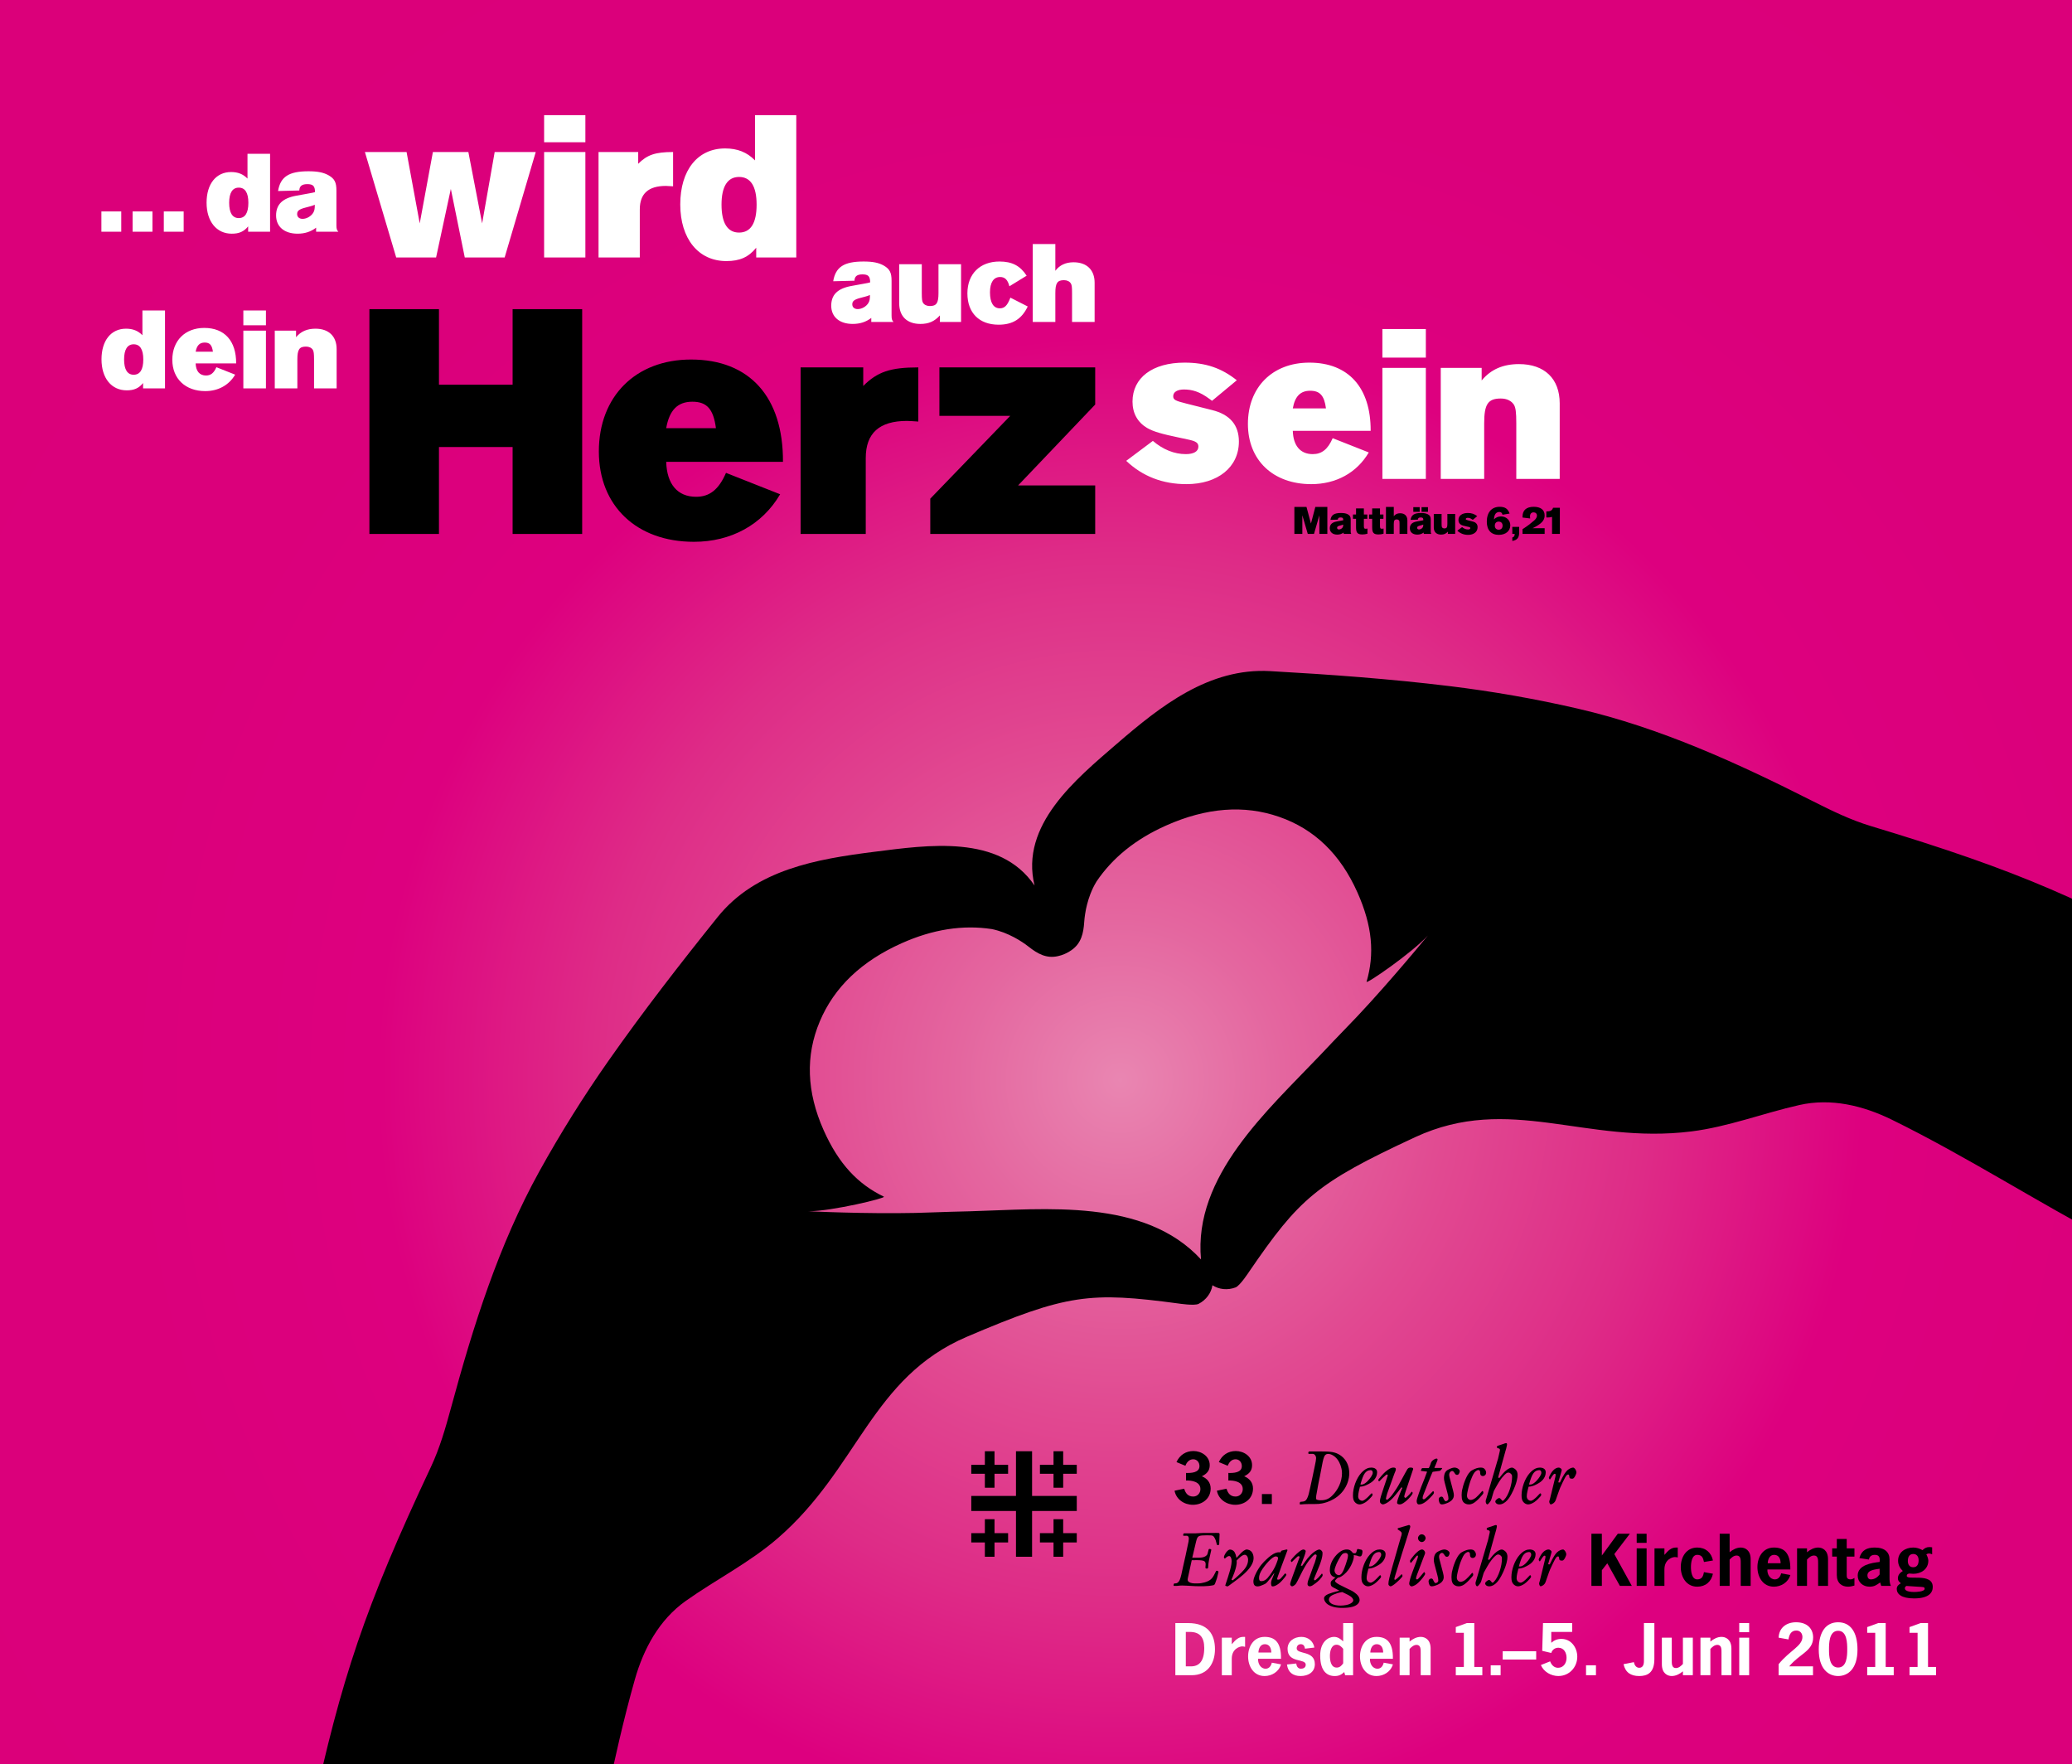 <?xml version="1.0" encoding="utf-8"?>
<!-- Generator: Adobe Illustrator 14.0.0, SVG Export Plug-In . SVG Version: 6.00 Build 43363)  -->
<!DOCTYPE svg PUBLIC "-//W3C//DTD SVG 1.0//EN" "http://www.w3.org/TR/2001/REC-SVG-20010904/DTD/svg10.dtd">
<svg version="1.0" id="Ebene_1" xmlns="http://www.w3.org/2000/svg" xmlns:xlink="http://www.w3.org/1999/xlink" x="0px" y="0px"
	 width="595.275px" height="506.761px" viewBox="0 0 595.275 506.761" enable-background="new 0 0 595.275 506.761"
	 xml:space="preserve">
<rect x="0" y="0" width="595.275" height="506.761" fill="#333333" stroke="none"/>
<g>
	<defs>
		<rect id="SVGID_1_" width="595.275" height="506.761"/>
	</defs>
	<clipPath id="SVGID_2_">
		<use xlink:href="#SVGID_1_"  overflow="visible"/>
	</clipPath>
	
		<radialGradient id="SVGID_3_" cx="164.233" cy="366.845" r="2.235" gradientTransform="matrix(-116.129 -151.343 -151.343 116.129 74913.297 -17435.219)" gradientUnits="userSpaceOnUse">
		<stop  offset="0" style="stop-color:#E986B2"/>
		<stop  offset="0.003" style="stop-color:#E985B1"/>
		<stop  offset="0.11" style="stop-color:#E4669F"/>
		<stop  offset="0.226" style="stop-color:#E14991"/>
		<stop  offset="0.355" style="stop-color:#DE2C87"/>
		<stop  offset="0.502" style="stop-color:#DD007F"/>
		<stop  offset="0.683" style="stop-color:#DB007B"/>
		<stop  offset="1" style="stop-color:#DB007A"/>
	</radialGradient>
	<polygon clip-path="url(#SVGID_2_)" fill="url(#SVGID_3_)" points="220.603,794.256 -287.497,132.088 374.672,-376.011 
		882.771,286.157 	"/>
	<path clip-path="url(#SVGID_2_)" d="M448.142,153.365v-7.519h-1.954c-0.27,0.792-0.736,1.052-1.941,1.052v1.736
		c0.142,0.011,0.282,0.011,0.336,0.011c0.522,0,0.869-0.042,1.314-0.163v4.883H448.142z M443.769,151.728h-3.462
		c2.528-1.227,3.462-2.213,3.462-3.668c0-1.595-1.117-2.484-3.147-2.484c-2.082,0-3.21,0.987-3.21,2.811v0.053v0.053v0.163
		l2.203,0.271c-0.046-0.271-0.057-0.399-0.057-0.552c0-0.771,0.37-1.204,1.021-1.204c0.584,0,0.976,0.368,0.976,0.921
		c0,0.467-0.269,0.957-0.792,1.413c-0.778,0.693-1.898,1.561-2.931,2.224l-0.421,0.271v1.367h6.357V151.728z M434.476,151.348v2.017
		h0.684c-0.011,0.631-0.163,0.847-0.684,1.031v0.987c1.397-0.236,1.977-0.942,1.977-2.43v-1.605H434.476z M430.566,149.829
		c0.686,0,1.12,0.444,1.12,1.159c0,0.718-0.435,1.163-1.12,1.163c-0.683,0-1.115-0.445-1.115-1.163
		C429.451,150.273,429.884,149.829,430.566,149.829 M433.705,147.517c-0.488-1.379-1.314-1.941-2.854-1.941
		c-2.322,0-3.701,1.604-3.701,4.284c0,2.4,1.248,3.776,3.44,3.776c1.976,0,3.309-1.105,3.309-2.754c0-1.443-1.148-2.539-2.647-2.539
		c-0.824,0-1.475,0.271-2.051,0.834c0.056-0.629,0.12-0.965,0.262-1.269c0.239-0.542,0.693-0.847,1.258-0.847
		c0.531,0,0.824,0.25,0.934,0.793L433.705,147.517z M424.396,148.265c-0.792-0.63-1.605-0.911-2.704-0.911
		c-1.659,0-2.688,0.782-2.688,2.02c0,0.597,0.259,1.064,0.747,1.356c0.336,0.194,0.773,0.316,1.65,0.499l0.456,0.099
		c0.422,0.087,0.553,0.173,0.553,0.368c0,0.25-0.238,0.391-0.651,0.391c-0.598,0-1.182-0.239-1.704-0.684l-1.376,1.03
		c0.846,0.805,1.886,1.204,3.112,1.204c1.63,0,2.712-0.878,2.712-2.203c0-0.855-0.467-1.398-1.387-1.626l-1.336-0.336
		c-0.563-0.141-0.672-0.194-0.672-0.38c0-0.217,0.216-0.347,0.555-0.347c0.421,0,0.811,0.106,1.322,0.487l0.131,0.099
		L424.396,148.265z M411.917,147.626v3.895c0,1.279,0.781,2.039,2.104,2.039c0.824,0,1.4-0.248,1.944-0.844v0.649h2.104v-5.739
		h-2.245v2.875c0,0.988-0.197,1.28-0.858,1.28c-0.315,0-0.555-0.12-0.686-0.326c-0.085-0.152-0.118-0.38-0.118-0.954v-2.875H411.917
		z M408.901,150.685c0,0.414-0.035,0.588-0.163,0.804c-0.216,0.347-0.65,0.596-1.053,0.596c-0.337,0-0.542-0.186-0.542-0.478
		c0-0.315,0.192-0.479,0.824-0.64l0.411-0.108C408.597,150.805,408.683,150.772,408.901,150.685 M411.245,153.365
		c-0.154-0.152-0.194-0.292-0.194-0.64v-3.461c0-0.802-0.187-1.162-0.76-1.497c-0.513-0.292-1.109-0.413-2.02-0.413
		c-1.954,0-2.789,0.543-3.029,1.964l2.117-0.055c0.011-0.433,0.262-0.629,0.793-0.629c0.575,0,0.76,0.186,0.771,0.793
		c-0.174,0.053-0.262,0.064-0.555,0.117l-0.531,0.099l-0.781,0.141c-1.368,0.25-2.008,0.868-2.008,1.964
		c0,1.119,0.824,1.811,2.136,1.811c0.718,0,1.325-0.195,1.846-0.596v0.401H411.245z M407.869,145.671h-1.835v1.356h1.835V145.671z
		 M410.245,145.671h-1.835v1.356h1.835V145.671z M404.333,153.365v-3.907c0-1.27-0.784-2.028-2.094-2.028
		c-0.781,0-1.392,0.281-1.813,0.847v-2.659h-2.248v7.747h2.248v-2.875c0-0.987,0.195-1.28,0.856-1.28
		c0.314,0,0.555,0.119,0.683,0.324c0.099,0.164,0.12,0.349,0.12,0.957v2.875H404.333z M397.453,149.025v-1.237h-0.987v-1.747h-2.248
		v1.747h-0.889v1.237h0.889v2.454c0,1.549,0.424,2.039,1.803,2.039c0.488,0,0.966-0.065,1.475-0.216v-1.478
		c-0.205,0.044-0.333,0.065-0.478,0.065c-0.445,0-0.552-0.161-0.552-0.856v-2.008H397.453z M392.82,149.025v-1.237h-0.989v-1.747
		h-2.246v1.747h-0.888v1.237h0.888v2.454c0,1.549,0.425,2.039,1.804,2.039c0.487,0,0.965-0.065,1.474-0.216v-1.478
		c-0.205,0.044-0.335,0.065-0.479,0.065c-0.443,0-0.552-0.161-0.552-0.856v-2.008H392.82z M385.897,150.685
		c0,0.414-0.035,0.588-0.163,0.804c-0.219,0.347-0.65,0.596-1.054,0.596c-0.336,0-0.541-0.186-0.541-0.478
		c0-0.315,0.195-0.479,0.821-0.64l0.416-0.108C385.593,150.805,385.679,150.772,385.897,150.685 M388.241,153.365
		c-0.152-0.152-0.194-0.292-0.194-0.64v-3.461c0-0.802-0.187-1.162-0.763-1.497c-0.51-0.292-1.104-0.413-2.017-0.413
		c-1.954,0-2.789,0.543-3.029,1.964l2.117-0.055c0.011-0.433,0.262-0.629,0.792-0.629c0.576,0,0.761,0.186,0.771,0.793
		c-0.174,0.053-0.262,0.064-0.555,0.117l-0.531,0.099l-0.781,0.141c-1.368,0.25-2.008,0.868-2.008,1.964
		c0,1.119,0.826,1.811,2.139,1.811c0.715,0,1.322-0.195,1.843-0.596v0.401H388.241z M381.34,153.365v-7.747h-3.454l-1.256,4.775
		l-1.28-4.775h-3.482v7.747h2.288v-5.35l1.563,5.35h1.789l1.542-5.35v5.35H381.34z"/>
	<path clip-path="url(#SVGID_2_)" fill="#FFFFFF" d="M314.478,92.483V81.199c0-3.668-2.256-5.862-6.05-5.862
		c-2.256,0-4.011,0.815-5.233,2.445V70.1h-6.491v22.383h6.491v-8.307c0-2.852,0.563-3.699,2.476-3.699
		c0.908,0,1.601,0.343,1.976,0.94c0.28,0.469,0.347,1.003,0.347,2.758v8.307H314.478z M294.949,79.192
		c-1.848-2.852-4.17-4.074-7.805-4.074c-5.611,0-9.217,3.572-9.217,9.152c0,5.579,3.387,8.998,8.966,8.998
		c4.043,0,6.645-1.631,8.37-5.235l-4.985-2.539l-0.124,0.312c-0.753,1.882-1.537,2.761-2.885,2.761c-1.85,0-2.852-1.601-2.852-4.609
		c0-2.82,1.035-4.389,2.916-4.389c1.378,0,2.192,0.816,2.662,2.666L294.949,79.192z M258.337,75.899v11.256
		c0,3.697,2.256,5.893,6.081,5.893c2.381,0,4.043-0.722,5.608-2.446v1.882h6.083V75.899h-6.488v8.309
		c0,2.853-0.566,3.697-2.479,3.697c-0.906,0-1.597-0.343-1.975-0.94c-0.25-0.437-0.343-1.096-0.343-2.756v-8.309H258.337z
		 M249.935,84.74c0,1.19-0.093,1.694-0.468,2.321c-0.629,1.003-1.882,1.722-3.042,1.722c-0.973,0-1.567-0.532-1.567-1.377
		c0-0.91,0.565-1.382,2.381-1.851l1.191-0.313C249.058,85.086,249.309,84.991,249.935,84.74 M256.707,92.483
		c-0.438-0.438-0.565-0.847-0.565-1.851v-10c0-2.319-0.532-3.354-2.194-4.325c-1.472-0.847-3.198-1.19-5.83-1.19
		c-5.642,0-8.057,1.565-8.744,5.672l6.112-0.157c0.031-1.253,0.75-1.818,2.287-1.818c1.662,0,2.194,0.534,2.225,2.29
		c-0.501,0.157-0.752,0.188-1.596,0.345l-1.537,0.281l-2.257,0.409c-3.951,0.719-5.799,2.506-5.799,5.671
		c0,3.231,2.381,5.237,6.174,5.237c2.07,0,3.825-0.564,5.331-1.724v1.16H256.707z"/>
	<path clip-path="url(#SVGID_2_)" fill="#FFFFFF" d="M448.097,137.558v-21.701c0-7.052-4.336-11.273-11.693-11.273
		c-4.582,0-8.076,1.508-10.731,4.703v-3.617h-11.753v31.889h12.478v-15.973c0-5.487,1.086-7.114,4.763-7.114
		c1.747,0,3.073,0.663,3.798,1.808c0.481,0.844,0.664,2.111,0.664,5.306v15.973H448.097z M409.638,94.518h-12.479v8.198h12.479
		V94.518z M409.638,105.669h-12.479v31.889h12.479V105.669z M380.944,117.305h-9.526c0.604-3.437,2.172-5.065,5.004-5.065
		C379.196,112.24,380.463,113.627,380.944,117.305 M393.785,123.754c0.058-12.419-6.392-19.592-17.604-19.592
		c-10.608,0-17.662,7.052-17.662,17.604c0,10.429,7.234,17.301,18.203,17.301c7.116,0,13.082-3.255,16.521-9.104l-10.37-4.097
		c-1.386,3.195-3.136,4.581-5.728,4.581c-3.557,0-5.607-2.411-5.729-6.691H393.785z M355.326,109.226
		c-4.402-3.496-8.924-5.064-15.013-5.064c-9.225,0-14.949,4.34-14.949,11.212c0,3.315,1.446,5.909,4.158,7.535
		c1.867,1.085,4.281,1.749,9.164,2.774l2.532,0.542c2.351,0.481,3.073,0.965,3.073,2.05c0,1.388-1.326,2.17-3.617,2.17
		c-3.313,0-6.567-1.326-9.463-3.799l-7.655,5.728c4.7,4.462,10.488,6.691,17.301,6.691c9.041,0,15.07-4.883,15.07-12.238
		c0-4.761-2.592-7.777-7.716-9.041l-7.414-1.871c-3.136-0.783-3.74-1.085-3.74-2.109c0-1.206,1.208-1.93,3.075-1.93
		c2.352,0,4.522,0.604,7.354,2.715l0.725,0.541L355.326,109.226z"/>
	<path clip-path="url(#SVGID_2_)" fill="#FFFFFF" d="M90.445,58.82c0,1.19-0.094,1.692-0.472,2.318
		c-0.625,1.002-1.88,1.725-3.04,1.725c-0.972,0-1.566-0.534-1.566-1.379c0-0.91,0.563-1.381,2.381-1.85l1.19-0.316
		C89.566,59.164,89.817,59.07,90.445,58.82 M97.216,66.563c-0.44-0.439-0.564-0.847-0.564-1.85v-10c0-2.321-0.532-3.355-2.195-4.328
		c-1.473-0.847-3.196-1.19-5.831-1.19c-5.642,0-8.055,1.568-8.746,5.674l6.113-0.156c0.03-1.256,0.753-1.819,2.29-1.819
		c1.659,0,2.194,0.532,2.226,2.288c-0.503,0.157-0.754,0.188-1.6,0.346l-1.536,0.281l-2.258,0.407
		c-3.95,0.721-5.797,2.51-5.797,5.675c0,3.228,2.381,5.234,6.175,5.234c2.068,0,3.824-0.563,5.327-1.725v1.162H97.216z
		 M68.597,53.898c1.818,0,2.758,1.473,2.758,4.356c0,2.915-0.94,4.39-2.758,4.39c-1.819,0-2.759-1.506-2.759-4.39
		C65.837,55.401,66.778,53.898,68.597,53.898 M71.104,44.18v7.115c-1.253-1.284-2.758-1.88-4.701-1.88
		c-4.328,0-7.054,3.417-7.054,8.808c0,5.394,2.85,8.903,7.241,8.903c2.1,0,3.478-0.595,4.703-2.1v1.537h6.299V44.18H71.104z
		 M52.766,60.732H47.06v5.831h5.706V60.732z M43.8,60.732h-5.706v5.831H43.8V60.732z M34.835,60.732H29.13v5.831h5.705V60.732z"/>
	<path clip-path="url(#SVGID_2_)" fill="#FFFFFF" d="M212.33,50.828c3.322,0,5.039,2.689,5.039,7.959
		c0,5.327-1.717,8.018-5.039,8.018s-5.04-2.75-5.04-8.018C207.291,53.575,209.008,50.828,212.33,50.828 M216.912,33.074v13
		c-2.292-2.348-5.041-3.437-8.59-3.437c-7.903,0-12.886,6.242-12.886,16.092c0,9.851,5.212,16.264,13.228,16.264
		c3.84,0,6.359-1.088,8.593-3.836v2.806h11.51V33.074H216.912z M183.81,73.963V60.162c0-4.524,2.461-6.758,7.501-6.758
		c0.403,0,1.146,0.058,2.063,0.113v-9.85c-5.099,0-7.446,0.803-10.021,3.38v-3.38h-11.396v30.295H183.81z M168.176,33.074h-11.854
		v7.788h11.854V33.074z M168.176,43.667h-11.854v30.295h11.854V43.667z M144.982,73.963l8.935-30.295h-11.797l-3.608,20.502
		l-3.953-20.502h-10.192l-3.78,20.502l-3.78-20.502h-11.971l8.993,30.295h11.454l4.238-19.7l4.008,19.7H144.982z"/>
	<path clip-path="url(#SVGID_2_)" d="M314.644,139.441h-22.152l22.152-23.238v-10.669h-44.76v13.924h20.346l-22.967,23.782v10.129
		h47.381V139.441z M248.726,153.369v-21.792c0-7.146,3.887-10.671,11.844-10.671c0.633,0,1.811,0.09,3.256,0.181v-15.553
		c-8.047,0-11.755,1.266-15.823,5.335v-5.335h-17.996v47.835H248.726z M205.685,122.987h-14.287
		c0.903-5.155,3.256-7.596,7.504-7.596C203.063,115.391,204.96,117.47,205.685,122.987 M224.943,132.663
		c0.092-18.628-9.582-29.39-26.403-29.39c-15.915,0-26.493,10.581-26.493,26.404c0,15.643,10.851,25.953,27.308,25.953
		c10.671,0,19.623-4.884,24.777-13.654l-15.554-6.15c-2.079,4.794-4.702,6.874-8.59,6.874c-5.333,0-8.408-3.617-8.589-10.037
		H224.943z M167.255,88.806h-19.983v21.701h-21.16V88.806h-19.985v64.563h19.985v-24.958h21.16v24.958h19.983V88.806z"/>
	<path clip-path="url(#SVGID_2_)" fill="#FFFFFF" d="M96.714,111.563v-11.288c0-3.668-2.256-5.862-6.08-5.862
		c-2.384,0-4.201,0.785-5.581,2.447v-1.881h-6.113v16.584h6.49v-8.309c0-2.853,0.563-3.7,2.476-3.7c0.909,0,1.599,0.346,1.975,0.94
		c0.25,0.44,0.343,1.099,0.343,2.759v8.309H96.714z M76.402,89.179h-6.49v4.262h6.49V89.179z M76.402,94.978h-6.49v16.584h6.49
		V94.978z M61.167,101.028h-4.954c0.316-1.787,1.128-2.633,2.603-2.633C60.257,98.395,60.916,99.115,61.167,101.028 M67.844,104.381
		c0.032-6.457-3.322-10.188-9.154-10.188c-5.517,0-9.183,3.668-9.183,9.154c0,5.424,3.76,8.996,9.465,8.996
		c3.7,0,6.803-1.69,8.59-4.731l-5.394-2.134c-0.718,1.662-1.628,2.384-2.978,2.384c-1.851,0-2.915-1.253-2.979-3.481H67.844z
		 M38.408,98.896c1.819,0,2.759,1.473,2.759,4.357c0,2.916-0.94,4.39-2.759,4.39c-1.816,0-2.758-1.506-2.758-4.39
		C35.65,100.4,36.592,98.896,38.408,98.896 M40.917,89.179v7.114c-1.253-1.284-2.76-1.881-4.703-1.881
		c-4.324,0-7.052,3.418-7.052,8.809c0,5.393,2.852,8.903,7.241,8.903c2.102,0,3.479-0.594,4.703-2.101v1.538h6.301V89.179H40.917z"
		/>
	<path clip-path="url(#SVGID_2_)" d="M340.734,423.096c1.404,0.039,3.868-0.018,3.868-1.966c0-1.077-0.711-1.962-1.789-1.962
		c-1.153,0-1.867,0.846-2.253,1.864l-2.563-1.058c0.908-2.001,2.658-3.176,4.875-3.176c2.288,0,4.678,1.503,4.678,4.063
		c0,1.655-0.888,2.501-2.272,3.197c1.521,0.594,2.541,1.81,2.541,3.503c0,2.928-2.407,4.682-5.104,4.682
		c-2.482,0-4.791-1.526-5.275-4.045l2.774-0.579c0.386,1.326,1.117,2.252,2.6,2.252c1.174,0,2.061-0.943,2.061-2.139
		c0-2.136-2.506-2.519-4.14-2.462V423.096z"/>
	<path clip-path="url(#SVGID_2_)" d="M352.9,423.096c1.404,0.039,3.868-0.018,3.868-1.966c0-1.077-0.714-1.962-1.789-1.962
		c-1.159,0-1.869,0.846-2.255,1.864l-2.561-1.058c0.908-2.001,2.656-3.176,4.873-3.176c2.29,0,4.678,1.503,4.678,4.063
		c0,1.655-0.888,2.501-2.273,3.197c1.523,0.594,2.542,1.81,2.542,3.503c0,2.928-2.405,4.682-5.103,4.682
		c-2.482,0-4.794-1.526-5.275-4.045l2.772-0.579c0.386,1.326,1.117,2.252,2.602,2.252c1.171,0,2.059-0.943,2.059-2.139
		c0-2.136-2.504-2.519-4.138-2.462V423.096z"/>
	<rect x="362.543" y="429.16" clip-path="url(#SVGID_2_)" width="2.85" height="2.85"/>
	<path clip-path="url(#SVGID_2_)" d="M379.197,424.101l-0.259,1.22c-0.085,0.428-0.17,0.874-0.254,1.302
		c-0.109,0.598-0.216,1.219-0.321,1.82c-0.171,0.896-0.277,1.386-0.277,1.835c0,0.279,0.043,0.344,0.125,0.407
		c0.197,0.169,0.707,0.255,1.265,0.255c1.366,0,2.264-0.364,3.229-1.305c1.687-1.623,2.84-4.06,2.84-6.433
		c0-0.191-0.019-0.855-0.17-1.453c-0.255-1.155-0.855-2.414-1.753-3.207c-0.149-0.146-1.068-0.919-2.052-0.919
		c-0.148,0-0.555,0.024-0.831,0.322c-0.473,0.512-0.665,1.602-0.965,3.143L379.197,424.101z M377.146,423.909
		c0.213-1.025,0.428-2.032,0.641-3.058c0.191-0.917,0.321-1.581,0.321-1.987c0-0.746-0.448-1.11-0.728-1.217
		c-0.17-0.043-0.364-0.043-0.406-0.043l-0.938,0.019c-0.151-0.061-0.173-0.106-0.173-0.233l0.043-0.276
		c0.088-0.173,0.173-0.193,0.255-0.193h3.571c0.854,0.021,1.689,0,2.542,0.108c0.579,0.063,1.817,0.23,3.079,1.195
		c1.539,1.152,2.288,3.034,2.288,4.937c0,0.619-0.064,1.774-0.686,3.225c-1.772,4.108-5.792,5.222-7.161,5.474
		c-0.683,0.131-1.049,0.151-2.266,0.173h-1.688c-0.685,0-1.368,0.043-2.071,0.105h-0.216c-0.17-0.042-0.148-0.127-0.148-0.212
		l0.042-0.318c0.085-0.197,0.171-0.197,0.276-0.239l0.322-0.019c0.728-0.046,1.11-0.219,1.453-0.88
		c0.427-0.789,0.64-1.944,0.831-2.776c0.151-0.725,0.324-1.453,0.473-2.16L377.146,423.909z"/>
	<path clip-path="url(#SVGID_2_)" d="M391.644,426.346c0.877-0.321,1.839-1.475,2.309-2.224c0.322-0.513,0.431-0.813,0.431-1.09
		c0-0.215-0.066-0.749-0.644-0.749c-0.084,0-0.278,0.024-0.513,0.085c-0.3,0.085-0.749,0.276-1.174,0.898
		c-0.409,0.576-0.773,1.583-1.219,3.144C391.003,426.431,391.279,426.473,391.644,426.346 M393.867,429.104
		c0.043-0.066,0.151-0.173,0.236-0.151c0.04,0,0.063,0.021,0.128,0.066l0.085,0.191c0.066,0.255,0.021,0.34-0.276,0.704
		c-0.13,0.151-0.898,1.025-1.647,1.541c-0.236,0.151-0.579,0.343-0.834,0.449c-0.109,0.039-0.556,0.232-0.983,0.232
		c-0.555,0-1.11-0.339-1.433-0.788c-0.275-0.364-0.445-0.855-0.445-1.839c0-2.139,0.938-4.83,2.391-6.435
		c1.175-1.263,2.094-1.518,2.907-1.518c0.108,0,0.427,0.022,0.728,0.107c0.321,0.108,0.919,0.405,0.919,1.259
		c0,0.664-0.278,1.841-1.538,2.781c-0.236,0.171-1.435,0.983-2.587,1.235c-0.237,0.046-0.404,0.088-0.813,0.112
		c-0.191,0.81-0.51,1.899-0.51,2.775c0,0.064,0.019,0.301,0.085,0.492c0.127,0.406,0.598,0.771,1.067,0.771
		c0.258,0,0.556-0.191,0.792-0.343c0.725-0.534,1.345-1.238,1.538-1.453L393.867,429.104z"/>
	<path clip-path="url(#SVGID_2_)" d="M398.34,424.935c0.082-0.255,0.17-0.494,0.233-0.749c0.064-0.213,0.128-0.321,0.128-0.425
		c0-0.109-0.128-0.236-0.255-0.216c-0.106,0-0.173,0.064-0.343,0.191c-0.364,0.301-0.683,0.622-1.025,0.943
		c-0.191,0.191-0.364,0.383-0.556,0.574l-0.215,0.212c-0.106,0.088-0.128,0.046-0.191,0l-0.109-0.23
		c-0.019-0.043-0.063-0.13,0-0.237c0.024-0.084,0.389-0.491,0.449-0.558c0.644-0.789,1.35-1.578,2.182-2.179
		c0.77-0.555,1.219-0.707,1.668-0.707c0.598,0,0.726,0.173,0.704,0.516c0,0.298-0.148,0.599-0.383,1.153l-1.841,5.088
		c-0.191,0.514-0.383,1.004-0.489,1.539c-0.042,0.105-0.13,0.513-0.13,0.618c0,0.237,0.215,0.322,0.301,0.322
		c0.127,0,0.212-0.085,0.385-0.234c0.811-0.664,1.453-1.647,1.623-1.902c0.449-0.643,0.877-1.283,1.262-1.944
		c0.213-0.364,0.404-0.729,0.598-1.092l1.475-2.694l0.258-0.449c0.085-0.148,0.171-0.318,0.276-0.489
		c0.343-0.47,0.729-0.431,0.962-0.431c0.173,0,0.534,0.025,0.641,0.194c0.023,0.043,0.045,0.109,0.045,0.236l-1.52,4.512
		c-0.106,0.318-1.047,2.989-1.047,3.331c0,0.171,0.151,0.41,0.364,0.429c0.021,0,0.085-0.019,0.127-0.064
		c0.085-0.042,0.749-0.643,1.113-1.046c0.085-0.128,0.191-0.237,0.276-0.344l0.216-0.233c0.042-0.045,0.085-0.088,0.127-0.088
		c0.021,0,0.064,0.043,0.085,0.066l0.088,0.191c0,0,0.04,0.128,0.019,0.191c0,0.106-0.149,0.343-0.318,0.579
		c-0.492,0.662-1.178,1.369-1.839,1.879c-0.726,0.555-1.132,0.748-1.581,0.748c0,0-0.449-0.021-0.621-0.193
		c-0.062-0.039-0.107-0.148-0.107-0.34c0.021-0.428,0.259-1.153,0.644-2.139c0.276-0.704,0.553-1.408,0.874-2.094l-0.3-0.127
		c-0.513,0.725-1.047,1.429-1.623,2.114c-0.216,0.276-0.449,0.534-0.687,0.792c-0.19,0.213-1.11,1.217-2.136,1.708
		c-0.36,0.191-0.683,0.278-0.855,0.278c-0.19,0-0.34-0.087-0.491-0.212c-0.127-0.085-0.364-0.3-0.364-0.686
		c0-0.704,0.579-2.309,0.771-2.928L398.34,424.935z"/>
	<path clip-path="url(#SVGID_2_)" d="M410.956,424.252c-0.492,1.238-0.983,2.479-1.475,3.738c-0.431,1.07-0.771,1.839-0.771,2.309
		c0,0.063,0.021,0.364,0.34,0.364c0.066,0,0.194-0.043,0.343-0.128c0.279-0.193,1.156-1.049,1.927-1.838l0.3-0.301
		c0.019-0.021,0.104-0.088,0.124-0.061c0.046,0,0.11,0.039,0.11,0.039l0.088,0.258c0.021,0.086,0.061,0.171-0.025,0.344
		c-0.147,0.318-0.703,0.916-1.389,1.58c-0.704,0.686-1.751,1.581-2.843,1.581c-0.064,0-0.213,0-0.319-0.063
		c-0.172-0.106-0.366-0.429-0.366-0.878c0-0.427,0.278-1.24,0.643-2.287c0.213-0.601,0.428-1.216,0.662-1.817
		c0.257-0.682,0.536-1.347,0.813-2.026l0.834-2.203c0.043-0.087,0.064-0.105-0.042-0.151l-1.541-0.191
		c-0.191,0-0.17-0.063-0.148-0.148l0.215-0.513c0.064-0.109,0.127-0.13,0.213-0.152h1.732c0.063,0,0.127-0.041,0.148-0.084
		c0.063-0.043,0.278-0.622,0.448-1.047l0.086-0.279c0.066-0.148,0.127-0.34,0.236-0.471c0.254-0.364,0.959-0.854,1.41-0.854
		c0.171,0,0.341,0.066,0.279,0.385l-0.045,0.17c-0.234,0.643-0.492,1.263-0.771,1.884l-0.064,0.148c0,0.085,0.025,0.107,0.085,0.107
		h2.012c0.064,0.041,0.106,0.063,0.106,0.127c-0.021,0.085-0.063,0.151-0.128,0.215l-0.343,0.364
		c-0.127,0.128-0.173,0.104-0.278,0.128l-1.839,0.258c-0.171,0.039-0.146,0.061-0.191,0.146L410.956,424.252z"/>
	<path clip-path="url(#SVGID_2_)" d="M417.458,428.142c0.173,0.661,0.234,1.025,0.234,1.323c0,0.94-0.58,1.58-1.345,2.011
		c-0.471,0.256-1.48,0.661-2.033,0.661c-0.085,0-0.403,0-0.597-0.212c-0.216-0.239-0.383-0.919-0.383-1.219
		c0-0.449,0.318-0.813,0.81-0.813c0.149,0,0.234,0.021,0.428,0.236l0.104,0.234c0.046,0.105,0.109,0.193,0.152,0.297
		c0.173,0.364,0.364,0.558,0.576,0.558c0.066,0,0.173-0.042,0.321-0.127c0.321-0.173,0.406-0.343,0.406-0.707
		c0-0.385-0.085-0.788-0.278-1.495l-0.832-3.165c-0.154-0.641-0.173-0.81-0.173-1.195c0-0.215,0-1.41,0.749-2.075
		c0.128-0.127,0.404-0.297,0.813-0.488c0.425-0.191,0.98-0.41,1.476-0.41c0.193,0,0.788,0.064,1.219,0.495
		c0.23,0.233,0.276,0.425,0.276,0.556c0,0.257-0.191,0.643-0.213,0.661c-0.045,0.108-0.194,0.385-0.579,0.385
		c-0.386,0-0.577-0.34-0.598-0.403l-0.191-0.258c-0.021-0.066-0.278-0.471-0.621-0.471c-0.319,0.021-0.832,0.364-0.832,1.132
		c0.019,0.449,0.255,1.22,0.361,1.623L417.458,428.142z"/>
	<path clip-path="url(#SVGID_2_)" d="M425.711,428.418c0.021-0.021,0.085-0.128,0.215-0.128c0.085,0,0.129,0.019,0.17,0.149
		l0.046,0.255c0.019,0.045,0.039,0.151,0,0.258c-0.087,0.236-0.537,0.707-0.664,0.855c-0.151,0.17-0.707,0.834-1.325,1.348
		c-0.665,0.576-1.281,0.981-2.182,0.981c-0.213,0-0.641-0.021-1.111-0.3c-0.619-0.385-0.939-0.961-0.939-2.372
		c0-0.683,0.085-1.068,0.127-1.411c0.278-1.432,1.195-4.232,2.309-5.297c0.191-0.216,0.534-0.449,1.132-0.729
		c0.236-0.106,1.025-0.471,1.862-0.471c0.638,0,1.068,0.128,1.387,0.704c0.066,0.106,0.216,0.407,0.216,0.771
		c0,0.063-0.024,0.233-0.085,0.403c-0.064,0.154-0.322,0.558-0.856,0.558c-0.063,0-0.254,0-0.427-0.106
		c-0.343-0.236-0.322-0.601-0.343-0.728v-0.258c-0.021-0.318-0.125-0.641-0.513-0.641c-0.449,0-0.92,0.471-1.153,0.749
		c-0.407,0.534-0.897,1.754-1.114,2.353c-0.318,0.895-1.003,3.291-1.003,4.271c0,0.664,0.448,1.22,1.113,1.22
		c0.191-0.021,0.403-0.043,0.749-0.213c0.637-0.321,0.959-0.686,1.45-1.177c0.258-0.255,0.491-0.513,0.729-0.792L425.711,428.418z"
		/>
	<path clip-path="url(#SVGID_2_)" d="M431.445,430.918c0.043,0.066,0.106,0.173,0.279,0.173c0.148,0,0.295-0.151,0.404-0.279
		c1.368-1.365,2.309-4.702,2.287-6.58c0-0.237-0.021-0.41-0.043-0.495c-0.042-0.106-0.406-0.749-1.046-0.749
		c-0.407,0-0.749,0.346-1.068,0.643c-1.241,1.263-1.839,2.416-2.694,3.933c-0.385,0.707-0.406,0.686-0.536,1.195l-0.471,1.604
		c-0.212,0.641-0.148,0.622-0.789,1.411c-0.17,0.216-0.343,0.364-0.471,0.343c-0.063,0-0.085,0-0.172-0.063
		c-0.276-0.216-0.301-0.771-0.301-0.811c0-0.215,0.066-0.409,0.194-0.792l3.122-10.667c0.085-0.258,0.147-0.488,0.233-0.746
		c0.17-0.707,0.343-1.456,0.494-2.16c0-0.021,0.061-0.237,0.061-0.386c0-0.321-0.17-0.385-0.445-0.47l-0.195-0.043
		c-0.127-0.063-0.254-0.148-0.254-0.318c0-0.258,0.191-0.324,0.254-0.364l1.797-0.601c0.191-0.064,0.385-0.173,0.598-0.173
		c0.258,0,0.279,0.239,0.279,0.304c0,0.061-0.021,0.233-0.043,0.385c-0.105,0.576-0.278,1.174-0.449,1.729l-2.071,7.46l0.36,0.149
		c0.601-0.813,1.348-1.774,2.182-2.372c0.318-0.234,0.98-0.62,1.411-0.62c0.276,0.021,0.534,0.148,0.768,0.319
		c0.837,0.579,0.877,1.41,0.877,1.774c0,0.407-0.04,0.919-0.258,1.754c-0.488,1.924-1.514,3.802-1.817,4.274
		c-0.082,0.149-1.323,2.458-3.162,2.458c-0.768,0-1.174-0.471-1.174-0.834c0-0.107,0.063-0.234,0.146-0.34
		c0.152-0.216,0.688-0.665,0.968-0.665c0.191,0,0.425,0.191,0.661,0.492L431.445,430.918z"/>
	<path clip-path="url(#SVGID_2_)" d="M440.087,426.346c0.874-0.321,1.839-1.475,2.307-2.224c0.321-0.513,0.428-0.813,0.428-1.09
		c0-0.215-0.063-0.749-0.638-0.749c-0.087,0-0.278,0.024-0.516,0.085c-0.3,0.085-0.749,0.276-1.177,0.898
		c-0.404,0.576-0.769,1.583-1.217,3.144C439.444,426.431,439.723,426.473,440.087,426.346 M442.309,429.104
		c0.042-0.066,0.151-0.173,0.233-0.151c0.045,0,0.066,0.021,0.131,0.066l0.085,0.191c0.063,0.255,0.021,0.34-0.276,0.704
		c-0.131,0.151-0.898,1.025-1.647,1.541c-0.234,0.151-0.576,0.343-0.834,0.449c-0.106,0.039-0.556,0.232-0.983,0.232
		c-0.555,0-1.11-0.339-1.433-0.788c-0.278-0.364-0.449-0.855-0.449-1.839c0-2.139,0.941-4.83,2.395-6.435
		c1.178-1.263,2.097-1.518,2.909-1.518c0.104,0,0.425,0.022,0.726,0.107c0.321,0.108,0.919,0.405,0.919,1.259
		c0,0.664-0.276,1.841-1.541,2.781c-0.233,0.171-1.43,0.983-2.585,1.235c-0.234,0.046-0.406,0.088-0.811,0.112
		c-0.193,0.81-0.516,1.899-0.516,2.775c0,0.064,0.024,0.301,0.088,0.492c0.128,0.406,0.598,0.771,1.068,0.771
		c0.258,0,0.556-0.191,0.789-0.343c0.728-0.534,1.35-1.238,1.541-1.453L442.309,429.104z"/>
	<path clip-path="url(#SVGID_2_)" d="M450.819,423.864c-0.043-0.148-0.085-0.319-0.276-0.319c-0.237,0-0.41,0.191-0.449,0.213
		c-0.279,0.279-0.707,1.113-1.178,2.097c-0.233,0.51-0.491,1.025-0.706,1.535c-0.213,0.516-0.404,1.028-0.576,1.563l-0.704,2.012
		c-0.237,0.597-0.707,0.895-0.898,0.979c-0.088,0.046-0.364,0.193-0.471,0.193c-0.3,0-0.47-0.597-0.47-0.788
		c0-0.173,0.127-0.516,0.127-0.516c0.024-0.106,0.043-0.191,0.085-0.298l1.521-6.222c0.042-0.213,0.106-0.426,0.106-0.662
		c0-0.173-0.064-0.34-0.259-0.318c-0.232,0-0.448,0.276-0.707,0.641c-0.147,0.233-0.297,0.448-0.442,0.683l-0.173,0.278
		c-0.106,0.064-0.131,0.021-0.151-0.021l-0.106-0.149c-0.043-0.066-0.106-0.13-0.106-0.279c0-0.193,0.213-0.598,0.471-1.067
		c0.105-0.191,0.682-1.263,1.623-1.689c0.063-0.022,0.386-0.171,0.686-0.171c0.576,0,0.919,0.471,0.919,0.662
		c0,0.088-0.088,0.34-0.13,0.556l-0.877,3.015l0.471,0.043c0.961-2.012,1.646-3.207,2.502-3.783
		c0.513-0.364,1.068-0.492,1.281-0.492c0.085,0,0.151,0,0.279,0.085c0.363,0.234,0.683,0.856,0.683,1.28
		c0,0.152-0.043,0.325-0.064,0.344c-0.105,0.363-0.47,1.177-0.813,1.39c-0.085,0.063-0.17,0.085-0.383,0.085
		c-0.021,0-0.194,0-0.321-0.021c-0.364-0.063-0.429-0.255-0.449-0.577L450.819,423.864z"/>
	<path clip-path="url(#SVGID_2_)" d="M341.314,453.076c-0.043,0.213-0.106,0.449-0.106,0.707c0,0.146,0.021,0.341,0.3,0.574
		c0.619,0.47,1.43,0.47,2.179,0.47l0.919-0.019c0.191-0.021,2.501-0.212,3.55-1.435c0.428-0.491,0.811-1.259,1.09-1.836l0.084-0.193
		c0.064-0.106,0.107-0.191,0.344-0.149l0.215,0.064c0.149,0.085,0.17,0.127,0.17,0.318l-0.085,0.343
		c-0.108,0.449-0.215,0.919-0.343,1.393c-0.088,0.255-0.173,0.531-0.279,0.811c-0.17,0.512-0.3,0.876-0.47,1.067
		c-0.085,0.066-0.173,0.13-0.279,0.151c-0.191,0.063-1.302,0.213-1.45,0.213c-0.813,0.085-1.626,0.085-2.439,0.085
		c-0.916,0-1.838-0.043-2.755-0.106l-0.707-0.042c-0.558-0.022-1.11-0.063-1.668-0.063c-0.404,0-0.811,0.041-1.196,0.084
		c-0.108,0-0.193,0-0.3,0.021h-0.789c-0.151-0.064-0.17-0.105-0.151-0.236L337.23,455c0.066-0.173,0.13-0.148,0.236-0.173h0.194
		c0.019,0,0.255-0.019,0.383-0.063c0.579-0.213,0.834-0.835,0.897-0.98c0.322-0.728,0.577-1.989,0.962-3.828l0.749-3.311
		c0.191-0.923,0.386-1.817,0.577-2.736c0.212-0.898,0.318-1.478,0.318-1.905c0-0.063,0.024-0.616-0.36-0.81
		c-0.064-0.046-0.131-0.046-0.302-0.064l-0.834,0.019c-0.169-0.085-0.127-0.146-0.127-0.233l0.066-0.322
		c0.04-0.085,0.061-0.146,0.233-0.146h3.098c0.729-0.046,1.475-0.085,2.203-0.112h2.651c0.425-0.019,0.832-0.019,1.26-0.019
		c0.193,0,0.363,0,0.555,0.019c0.046,0,0.237,0,0.322,0.112c0.084,0.081,0.084,0.233,0.063,0.425l-0.105,2.715
		c-0.021,0.106-0.021,0.171-0.213,0.213H349.8c-0.17,0-0.191-0.085-0.233-0.17l-0.045-0.255c-0.192-0.858-0.341-1.22-0.556-1.604
		c-0.212-0.383-0.343-0.491-0.513-0.599c-0.298-0.169-0.704-0.148-1.047-0.148l-0.619-0.021c-2.46,0.039-2.715,0.061-3.143,1.75
		l-1.111,4.682h2.072c0.878-0.043,1.241-0.151,1.666-0.385c0.088-0.064,0.301-0.171,0.449-0.364c0.088-0.107,0.13-0.191,0.215-0.428
		l0.301-1.178c0.106-0.167,0.148-0.146,0.255-0.167l0.364,0.082c0.17,0.085,0.128,0.173,0.128,0.278l-0.62,2.737
		c-0.063,0.343-0.127,0.686-0.172,1.047c-0.04,0.322-0.064,0.664-0.085,1.007l-0.021,0.276c-0.043,0.152-0.064,0.173-0.212,0.213
		h-0.344c-0.127-0.04-0.212-0.086-0.212-0.364c0-0.17,0.021-0.364,0.042-0.531l0.021-0.301c0-0.147,0.021-0.558-0.301-0.854
		c-0.385-0.319-1.195-0.344-2.242-0.364l-1.456,0.021L341.314,453.076z"/>
	<path clip-path="url(#SVGID_2_)" d="M354.148,453.953c0.04-0.021,0.085-0.063,0.125-0.109c0.473-0.363,0.9-0.749,1.325-1.132
		c0.344-0.318,0.687-0.64,1.005-0.961c1.028-1.026,1.969-2.157,1.969-3.717c-0.021-0.965-0.513-1.436-0.982-1.436
		c-0.747,0-1.86,1.196-2.31,1.666c0.021,0.279,0.063,0.601-0.045,1.178c-0.167,1.282-0.896,3.164-1.45,4.296L354.148,453.953z
		 M352.073,455.513c-0.085-0.066-0.063-0.105-0.021-0.215l0.063-0.234c0.425-1.304,0.876-2.585,1.24-3.913
		c0.043-0.148,0.489-1.666,0.489-2.713c0-0.813-0.298-1.475-0.701-1.475c-0.449,0-0.962,0.491-0.962,0.491l-0.216,0.194
		c-0.127,0.085-0.172,0-0.215-0.063l-0.105-0.216c-0.021-0.084-0.021-0.084-0.021-0.148c0-0.066,0.063-0.236,0.127-0.406
		c0.346-0.749,0.644-1.093,0.901-1.326c0.318-0.3,0.51-0.385,0.746-0.385c0.106,0,0.321,0.021,0.577,0.128
		c0.661,0.3,1.004,0.919,1.259,2.266c0.385-0.406,0.749-0.834,1.156-1.24c0.021-0.043,0.791-0.853,1.41-1.09
		c0.106-0.042,0.17-0.088,0.385-0.088c0.128,0,0.449,0.046,0.769,0.194c1.134,0.516,1.197,1.966,1.197,2.224
		c0,0.94-0.382,2.097-1.731,3.592c-1.345,1.472-3.014,2.649-4.615,3.826c-0.406,0.297-0.94,0.704-1.047,0.746
		c-0.087,0.024-0.105,0.024-0.236,0L352.073,455.513z"/>
	<path clip-path="url(#SVGID_2_)" d="M366.804,448.865c0.088-0.212,0.386-1.025,0.386-1.326c0-0.318-0.386-0.47-0.641-0.47
		c-1.195,0.021-3.228,2.715-3.782,3.508c-0.813,1.194-1.048,1.986-1.048,2.669c0,0.429,0.106,0.729,0.255,0.832
		c0.149,0.108,0.429,0.088,0.449,0.088c0.407,0,1.005-0.127,1.669-0.813c0.212-0.233,1.09-1.325,1.708-2.372
		C366.076,450.531,366.4,449.937,366.804,448.865 M369.604,445.082c0.301-0.043,0.278,0.191,0.255,0.301l-0.125,0.318
		c-0.513,1.325-1.004,2.67-1.498,4.017c-0.361,1.051-0.771,2.097-1.132,3.144l-0.128,0.409c-0.042,0.167-0.063,0.191-0.063,0.295
		c0,0.13,0.082,0.173,0.34,0.173c0.088,0,0.237,0,0.406-0.109c0.258-0.167,0.813-0.832,1.005-1.065l0.513-0.598
		c0.063-0.045,0.088-0.045,0.151,0.021l0.213,0.258c0.021,0.062,0.042,0.062,0.021,0.148c-0.043,0.146-0.234,0.383-0.449,0.683
		c-0.877,1.11-1.411,1.605-1.966,1.988c-0.064,0.039-0.835,0.618-1.496,0.618c-0.064,0-0.237,0-0.322-0.128
		c-0.085-0.085-0.169-0.451-0.169-0.788c0-0.601,0.3-1.241,0.36-1.368l0.58-1.411l-0.131-0.021c-0.298,0.446-0.641,0.917-0.98,1.366
		c-0.172,0.215-0.343,0.406-0.513,0.621c-0.193,0.233-0.385,0.491-0.621,0.701c-0.301,0.304-0.641,0.431-1.048,0.604
		c-0.491,0.212-1.003,0.425-1.537,0.425c-0.088,0-0.344,0-0.601-0.128c-0.279-0.127-0.577-0.512-0.577-1.237
		c0-0.494,0.131-1.071,0.556-2.011c1.07-2.37,2.396-3.653,3.185-4.382c0.383-0.363,0.79-0.728,1.218-1.047
		c1.07-0.792,1.796-1.007,2.415-1.007c0.151,0,0.303,0.021,0.428,0.046c0.108-0.364,0.215-0.449,0.406-0.534L369.604,445.082z"/>
	<path clip-path="url(#SVGID_2_)" d="M377.584,453.311c-0.066,0.17-0.087,0.236-0.087,0.342c0,0.216,0.151,0.279,0.258,0.279
		c0.105,0,0.17-0.063,0.343-0.193c0.425-0.319,0.746-0.641,1.432-1.454l0.17-0.233c0.128-0.066,0.128-0.021,0.17,0.021l0.109,0.212
		c0.063,0.191-0.043,0.471-0.322,0.835c-0.706,0.982-1.689,1.647-2.008,1.878c-0.343,0.258-0.88,0.665-1.348,0.665
		c-0.17,0-0.661-0.107-0.661-0.684c0-0.643,0.406-1.623,0.641-2.199l1.174-3.252c0.088-0.213,0.194-0.449,0.279-0.684
		c0.085-0.3,0.533-1.708,0.533-2.032c0-0.061,0-0.082-0.042-0.148c-0.042-0.064-0.17-0.17-0.364-0.17c-0.021,0-0.105,0-0.17,0.039
		c-0.148,0.066-0.428,0.324-0.728,0.644c-1.28,1.39-1.839,2.415-2.734,4.041l-1.475,2.928c-0.063,0.106-0.13,0.213-0.193,0.343
		c-0.128,0.233-0.234,0.534-0.729,0.896c-0.252,0.193-0.491,0.279-0.595,0.279c-0.021,0-0.108,0-0.193-0.043
		c-0.086-0.043-0.386-0.258-0.386-0.556c0-0.321,0.276-1.092,0.558-1.901l2.052-5.601c0.042-0.107,0.105-0.234,0.105-0.361
		c0-0.064-0.085-0.194-0.321-0.194c-0.063,0-0.148,0.021-0.255,0.084c-0.106,0.064-0.834,0.771-1.35,1.281l-0.231,0.239
		c-0.045,0.04-0.066,0.063-0.13,0.063c-0.042,0-0.042,0-0.109-0.045l-0.104-0.212c0-0.046-0.042-0.128-0.021-0.237
		c0.042-0.127,0.318-0.425,0.403-0.531c0.364-0.409,0.919-1.07,1.924-1.881c0.558-0.452,1.007-0.686,1.283-0.686
		c0.042,0,0.661,0.064,0.661,0.513c0,0.491-0.619,1.99-0.789,2.439c-0.215,0.556-0.406,1.11-0.619,1.666l0.383,0.084
		c0.215-0.278,0.406-0.558,0.598-0.834c0.324-0.448,1.35-2.072,2.846-3.164c0.616-0.446,1.217-0.704,1.493-0.704
		c0.343,0,0.73,0.361,0.855,0.662c0.045,0.087,0.066,0.193,0.066,0.405c0,1.156-0.47,2.44-0.855,3.486L377.584,453.311z"/>
	<path clip-path="url(#SVGID_2_)" d="M387.272,446.793c0-0.388-0.236-0.707-0.664-0.707c-0.213,0-0.492,0.086-0.534,0.086
		c-0.364,0.127-0.556,0.318-0.965,0.94c-0.51,0.788-1.132,1.986-1.429,2.864c-0.191,0.536-0.279,0.854-0.279,1.112
		c0,0.234,0.046,0.301,0.066,0.404c0.233,0.749,0.855,0.961,1.153,0.961c0.513,0,0.877-0.555,0.919-0.618
		c0.343-0.468,0.661-1.217,1.09-2.479C387.036,448.18,387.272,447.327,387.272,446.793 M385.625,457.309
		c-1.132,0.17-2.157,0.577-2.5,0.725c-0.471,0.217-0.982,0.472-1.219,0.941c-0.106,0.236-0.128,0.449-0.128,0.534
		c0,0.449,0.34,0.855,0.704,1.092c0.686,0.446,1.799,0.598,2.608,0.598c0.963,0,2.373-0.173,3.162-0.749
		c0.258-0.173,0.536-0.449,0.536-0.747c0-0.618-0.685-1.067-0.728-1.112c-0.449-0.319-0.855-0.531-1.368-0.769L385.625,457.309z
		 M387.379,456.475c0.276,0.106,1.496,0.64,2.352,1.432c0.704,0.641,0.877,1.263,0.877,1.69c0,0.212-0.046,0.576-0.389,0.982
		c-0.725,0.877-2.242,1.28-4.614,1.28c-0.256,0-3.141,0.064-4.552-1.344c-0.516-0.516-0.664-1.092-0.664-1.368
		c0-0.494,0.385-0.922,1.24-1.28c0.514-0.219,1.73-0.604,3.162-0.965c-0.51-0.258-1.025-0.513-1.517-0.789
		c-0.428-0.236-0.62-0.324-0.771-0.516c-0.146-0.19-0.212-0.555-0.212-0.834c0-0.213,0.043-0.386,0.151-0.534
		c0.191-0.275,0.661-0.619,1.238-1.135c-0.258-0.039-0.471-0.085-0.686-0.212c-0.446-0.237-0.938-0.768-0.938-1.881
		c0-0.877,0.212-2.267,1.495-3.89c0.556-0.707,1.433-1.518,2.31-1.84c0.169-0.06,0.552-0.193,1.046-0.193
		c0.877,0,1.26,0.346,1.775,1.007c0.255,0.064,0.361,0.086,0.51,0.086c0.131,0,0.258-0.043,0.279-0.064
		c0.215-0.148,0.321-0.643,0.363-0.835l0.043-0.169c0.106-0.213,0.279-0.17,0.364-0.148l0.876,0.191
		c0.256,0.105,0.319,0.318,0.319,0.536c-0.021,0.661-0.213,1.153-0.406,1.302c-0.106,0.088-0.298,0.088-0.319,0.088
		c-0.406,0-0.771-0.194-0.877-0.236c-0.3-0.043-0.598-0.109-0.897-0.152c0.021,0.216,0.042,0.429-0.021,0.813
		c-0.106,0.707-0.874,3.207-2.776,4.766c-0.045,0.044-0.707,0.602-1.243,0.793c-0.125,0.039-0.233,0.085-0.471,0.105
		c-0.212,0.152-0.343,0.237-0.641,0.577c-0.17,0.19-0.233,0.278-0.233,0.385c0.021,0.428,1.026,0.94,1.305,1.089L387.379,456.475z"
		/>
	<path clip-path="url(#SVGID_2_)" d="M394.075,449.87c0.877-0.322,1.839-1.475,2.31-2.222c0.318-0.516,0.425-0.813,0.425-1.092
		c0-0.213-0.064-0.749-0.641-0.749c-0.085,0-0.276,0.023-0.513,0.085c-0.297,0.085-0.749,0.278-1.177,0.9
		c-0.404,0.576-0.768,1.581-1.217,3.144C393.433,449.955,393.712,449.997,394.075,449.87 M396.297,452.627
		c0.042-0.063,0.151-0.172,0.233-0.148c0.046,0,0.069,0.021,0.131,0.064l0.084,0.191c0.064,0.257,0.024,0.342-0.275,0.706
		c-0.131,0.149-0.898,1.025-1.647,1.539c-0.234,0.148-0.576,0.342-0.832,0.449c-0.108,0.041-0.558,0.232-0.985,0.232
		c-0.556,0-1.11-0.34-1.43-0.788c-0.278-0.364-0.451-0.856-0.451-1.839c0-2.139,0.94-4.83,2.394-6.435
		c1.177-1.263,2.096-1.521,2.909-1.521c0.104,0,0.428,0.027,0.726,0.112c0.321,0.106,0.919,0.403,0.919,1.259
		c0,0.662-0.276,1.839-1.541,2.779c-0.233,0.173-1.43,0.983-2.585,1.237c-0.233,0.046-0.406,0.086-0.811,0.109
		c-0.19,0.811-0.513,1.902-0.513,2.776c0,0.066,0.019,0.3,0.085,0.492c0.127,0.406,0.599,0.771,1.068,0.771
		c0.255,0,0.556-0.191,0.789-0.343c0.728-0.535,1.35-1.238,1.541-1.453L396.297,452.627z"/>
	<path clip-path="url(#SVGID_2_)" d="M402.714,446.472c-0.641,2.03-1.259,4.081-1.899,6.155l-0.154,0.556
		c-0.019,0.064-0.062,0.191-0.062,0.386c0,0.106,0.062,0.233,0.171,0.233c0.105,0,0.382-0.233,0.619-0.403
		c0.343-0.304,0.661-0.601,0.982-0.92l0.191-0.193c0.066-0.063,0.109-0.086,0.151-0.086c0.043,0,0.085,0.043,0.106,0.064
		l0.085,0.255c0,0.066,0.046,0.154,0.021,0.239c-0.021,0.082-0.213,0.337-0.404,0.531c-0.343,0.428-1.24,1.22-1.647,1.563
		c-0.533,0.446-1.11,0.81-1.365,0.81c-0.236,0-0.494-0.255-0.582-0.449c-0.039-0.084-0.039-0.105-0.039-0.255
		c0-0.063,0.021-0.448,0.063-0.725c0.108-0.707,0.321-1.413,0.491-2.097c0.173-0.643,0.343-1.283,0.513-1.901
		c0.236-0.878,0.494-1.732,0.75-2.586c0.406-1.392,0.791-2.8,1.195-4.189c0.193-0.643,0.363-1.263,0.555-1.902l0.194-0.601
		c0.021-0.173,0.063-0.318,0.063-0.51c0-0.066,0-0.131-0.063-0.258c-0.088-0.173-0.361-0.407-0.749-0.641l-0.149-0.108
		c-0.127-0.064-0.215-0.106-0.215-0.258c0.023-0.233,0.172-0.256,0.258-0.276l2.824-0.813c0.082-0.042,0.191-0.105,0.358,0.024
		c0.194,0.127,0.194,0.36,0.194,0.425l-0.085,0.343c-0.234,0.771-0.468,1.538-0.707,2.33L402.714,446.472z"/>
	<path clip-path="url(#SVGID_2_)" d="M409.492,442.176c-0.17,0.425-0.556,0.771-1.004,0.771c-0.191,0-0.364-0.066-0.514-0.152
		c-0.318-0.17-0.597-0.575-0.597-0.982c0-0.042,0-0.128,0.042-0.279c0.063-0.169,0.361-0.81,1.047-0.81
		c0.063,0,0.255,0.021,0.428,0.088c0.343,0.146,0.683,0.595,0.683,0.979C409.577,441.939,409.556,442.048,409.492,442.176
		 M407.077,452.394c-0.082,0.234-0.255,0.747-0.255,1.025c0,0.062,0.042,0.276,0.297,0.256c0.067,0,0.086,0,0.173-0.043
		c0.128-0.088,0.386-0.364,0.662-0.683c0.321-0.364,0.619-0.729,0.919-1.092l0.236-0.255c0.104-0.046,0.128,0,0.17,0.039
		l0.106,0.258c0.024,0.043,0.064,0.088,0.064,0.128c0,0.172-0.128,0.385-0.213,0.491c-0.47,0.771-1.496,1.926-2.202,2.481
		c-0.364,0.276-0.662,0.428-0.835,0.491c-0.191,0.085-0.428,0.191-0.661,0.191c-0.106,0-0.106,0-0.191-0.042
		c-0.085-0.043-0.491-0.318-0.491-0.707c0-0.061,0.042-0.383,0.042-0.425c0.234-1.198,0.683-2.394,0.811-2.736l1.089-2.907
		c0.301-0.749,0.58-1.583,0.58-1.796c0-0.042,0-0.258-0.191-0.258c-0.173,0-0.556,0.558-0.898,0.983
		c-0.239,0.279-0.449,0.536-0.664,0.837l-0.213,0.255c-0.108,0.063-0.13,0.043-0.216-0.042l-0.085-0.301
		c-0.063-0.17-0.042-0.236,0-0.301c0.106-0.276,0.938-1.302,1.132-1.517c0.429-0.491,1.521-1.647,2.288-1.647
		c0.128,0,0.237,0.027,0.364,0.112c0.428,0.23,0.534,0.725,0.534,0.874c0,0.191-0.128,0.428-0.128,0.47
		c-0.063,0.173-0.148,0.343-0.215,0.534L407.077,452.394z"/>
	<path clip-path="url(#SVGID_2_)" d="M414.541,451.666c0.173,0.661,0.233,1.025,0.233,1.325c0,0.938-0.576,1.578-1.344,2.009
		c-0.471,0.258-1.478,0.661-2.032,0.661c-0.085,0-0.404,0-0.598-0.212c-0.216-0.237-0.383-0.919-0.383-1.217
		c0-0.449,0.318-0.813,0.81-0.813c0.152,0,0.237,0.021,0.429,0.233l0.105,0.237c0.042,0.104,0.106,0.191,0.152,0.297
		c0.169,0.364,0.361,0.556,0.576,0.556c0.064,0,0.17-0.042,0.318-0.127c0.322-0.171,0.407-0.343,0.407-0.707
		c0-0.383-0.085-0.786-0.276-1.493l-0.834-3.167c-0.152-0.641-0.171-0.811-0.171-1.195c0-0.213,0-1.408,0.747-2.075
		c0.127-0.125,0.403-0.295,0.813-0.488c0.428-0.191,0.983-0.41,1.475-0.41c0.194,0,0.792,0.066,1.217,0.495
		c0.236,0.233,0.279,0.427,0.279,0.558c0,0.255-0.194,0.641-0.213,0.661c-0.042,0.106-0.193,0.383-0.576,0.383
		c-0.386,0-0.58-0.34-0.601-0.403l-0.191-0.258c-0.021-0.064-0.278-0.471-0.619-0.471c-0.321,0.021-0.834,0.364-0.834,1.132
		c0.019,0.449,0.255,1.22,0.361,1.623L414.541,451.666z"/>
	<path clip-path="url(#SVGID_2_)" d="M422.794,451.942c0.021-0.021,0.085-0.128,0.212-0.128c0.088,0,0.134,0.021,0.173,0.151
		l0.046,0.255c0.019,0.043,0.039,0.149,0,0.258c-0.085,0.234-0.537,0.704-0.667,0.854c-0.148,0.172-0.704,0.834-1.326,1.35
		c-0.661,0.576-1.28,0.979-2.176,0.979c-0.218,0-0.646-0.021-1.113-0.3c-0.619-0.383-0.938-0.959-0.938-2.37
		c0-0.685,0.085-1.07,0.125-1.413c0.278-1.43,1.195-4.232,2.309-5.298c0.191-0.215,0.534-0.448,1.132-0.728
		c0.236-0.106,1.025-0.471,1.862-0.471c0.638,0,1.065,0.128,1.387,0.704c0.066,0.106,0.215,0.409,0.215,0.771
		c0,0.063-0.023,0.236-0.087,0.406c-0.062,0.149-0.319,0.556-0.854,0.556c-0.063,0-0.257,0-0.427-0.106
		c-0.343-0.236-0.322-0.601-0.343-0.728v-0.256c-0.021-0.318-0.125-0.643-0.514-0.643c-0.448,0-0.922,0.47-1.152,0.749
		c-0.407,0.534-0.898,1.754-1.114,2.349c-0.318,0.9-1.004,3.295-1.004,4.277c0,0.662,0.449,1.217,1.113,1.217
		c0.191-0.021,0.404-0.042,0.747-0.212c0.64-0.321,0.962-0.686,1.453-1.175c0.258-0.257,0.491-0.513,0.729-0.792L422.794,451.942z"
		/>
	<path clip-path="url(#SVGID_2_)" d="M428.528,454.444c0.043,0.064,0.106,0.171,0.276,0.171c0.151,0,0.3-0.152,0.407-0.279
		c1.368-1.368,2.309-4.7,2.287-6.581c0-0.236-0.024-0.409-0.043-0.494c-0.042-0.106-0.406-0.747-1.046-0.747
		c-0.41,0-0.749,0.344-1.071,0.641c-1.241,1.263-1.836,2.418-2.694,3.935c-0.385,0.705-0.403,0.684-0.531,1.195l-0.473,1.603
		c-0.213,0.643-0.148,0.622-0.789,1.41c-0.173,0.216-0.346,0.364-0.471,0.344c-0.066,0-0.085,0-0.172-0.064
		c-0.276-0.215-0.301-0.771-0.301-0.81c0-0.216,0.066-0.41,0.194-0.792l3.122-10.667c0.085-0.258,0.147-0.491,0.233-0.746
		c0.17-0.707,0.343-1.454,0.491-2.161c0-0.021,0.063-0.236,0.063-0.385c0-0.321-0.17-0.383-0.446-0.468l-0.194-0.045
		c-0.127-0.063-0.257-0.148-0.257-0.321c0-0.255,0.194-0.319,0.257-0.364l1.794-0.598c0.194-0.064,0.388-0.171,0.601-0.171
		c0.258,0,0.279,0.237,0.279,0.301s-0.021,0.234-0.046,0.386c-0.105,0.576-0.276,1.174-0.446,1.729l-2.074,7.46l0.363,0.149
		c0.601-0.813,1.348-1.772,2.182-2.373c0.318-0.233,0.982-0.619,1.408-0.619c0.279,0.021,0.537,0.148,0.771,0.321
		c0.837,0.574,0.877,1.408,0.877,1.772c0,0.409-0.04,0.919-0.258,1.754c-0.488,1.926-1.515,3.804-1.815,4.274
		c-0.087,0.151-1.325,2.457-3.164,2.457c-0.768,0-1.174-0.47-1.174-0.834c0-0.106,0.061-0.233,0.146-0.339
		c0.152-0.217,0.688-0.665,0.968-0.665c0.191,0,0.425,0.193,0.661,0.494L428.528,454.444z"/>
	<path clip-path="url(#SVGID_2_)" d="M437.17,449.87c0.874-0.322,1.836-1.475,2.307-2.222c0.321-0.516,0.428-0.813,0.428-1.092
		c0-0.213-0.064-0.749-0.641-0.749c-0.085,0-0.276,0.023-0.513,0.085c-0.3,0.085-0.749,0.278-1.177,0.9
		c-0.404,0.576-0.769,1.581-1.217,3.144C436.527,449.955,436.806,449.997,437.17,449.87 M439.392,452.627
		c0.042-0.063,0.148-0.172,0.233-0.148c0.045,0,0.066,0.021,0.131,0.064l0.084,0.191c0.064,0.257,0.021,0.342-0.278,0.706
		c-0.128,0.149-0.896,1.025-1.645,1.539c-0.237,0.148-0.576,0.342-0.832,0.449c-0.108,0.041-0.558,0.232-0.986,0.232
		c-0.555,0-1.11-0.34-1.432-0.788c-0.276-0.364-0.449-0.856-0.449-1.839c0-2.139,0.941-4.83,2.395-6.435
		c1.177-1.263,2.096-1.521,2.909-1.521c0.104,0,0.425,0.027,0.726,0.112c0.318,0.106,0.919,0.403,0.919,1.259
		c0,0.662-0.276,1.839-1.541,2.779c-0.233,0.173-1.43,0.983-2.586,1.237c-0.233,0.046-0.405,0.086-0.81,0.109
		c-0.193,0.811-0.516,1.902-0.516,2.776c0,0.066,0.021,0.3,0.088,0.492c0.127,0.406,0.595,0.771,1.068,0.771
		c0.255,0,0.556-0.191,0.789-0.343c0.728-0.535,1.347-1.238,1.541-1.453L439.392,452.627z"/>
	<path clip-path="url(#SVGID_2_)" d="M447.902,447.391c-0.04-0.148-0.085-0.321-0.276-0.321c-0.236,0-0.407,0.191-0.449,0.213
		c-0.279,0.279-0.704,1.113-1.177,2.097c-0.234,0.512-0.491,1.025-0.707,1.537c-0.21,0.514-0.403,1.026-0.573,1.563l-0.707,2.01
		c-0.234,0.597-0.704,0.895-0.896,0.981c-0.088,0.044-0.364,0.191-0.473,0.191c-0.298,0-0.468-0.597-0.468-0.788
		c0-0.173,0.125-0.516,0.125-0.516c0.023-0.106,0.045-0.191,0.087-0.298l1.518-6.22c0.042-0.215,0.106-0.428,0.106-0.664
		c0-0.173-0.064-0.343-0.258-0.318c-0.233,0-0.446,0.278-0.707,0.64c-0.146,0.236-0.295,0.449-0.443,0.686l-0.173,0.276
		c-0.106,0.063-0.13,0.021-0.151-0.021l-0.104-0.149c-0.046-0.066-0.108-0.128-0.108-0.279c0-0.191,0.212-0.598,0.47-1.068
		c0.106-0.193,0.683-1.262,1.626-1.689c0.063-0.021,0.383-0.173,0.683-0.173c0.577,0,0.919,0.477,0.919,0.665
		c0,0.088-0.088,0.342-0.127,0.558l-0.88,3.013l0.474,0.042c0.961-2.011,1.644-3.206,2.499-3.782
		c0.514-0.364,1.071-0.495,1.281-0.495c0.088,0,0.154,0,0.279,0.085c0.363,0.239,0.686,0.859,0.686,1.283
		c0,0.152-0.043,0.325-0.064,0.346c-0.105,0.361-0.47,1.174-0.813,1.39c-0.088,0.061-0.173,0.085-0.385,0.085
		c-0.022,0-0.192,0-0.319-0.024c-0.364-0.061-0.431-0.254-0.449-0.576L447.902,447.391z"/>
	<polygon clip-path="url(#SVGID_2_)" points="464.786,440.556 468.251,440.556 463.785,446.405 468.81,455.534 465.383,455.534 
		461.766,449.046 460.206,451.029 460.206,455.534 457.204,455.534 457.204,440.556 460.206,440.556 460.206,446.814 	"/>
	<path clip-path="url(#SVGID_2_)" d="M473.063,455.534h-2.85V444.75h2.85V455.534z M473.063,443.176h-2.85v-2.619h2.85V443.176z"/>
	<path clip-path="url(#SVGID_2_)" d="M478.18,446.639c1.1-1.291,1.983-2.118,3.295-2.118h0.537v2.85
		c-0.269-0.057-0.537-0.116-0.827-0.116c-0.732,0-3.005,0.678-3.005,3.542v4.738h-2.85V444.75h2.85V446.639z"/>
	<path clip-path="url(#SVGID_2_)" d="M492.118,452.048c-0.461,2.253-2.098,3.717-4.506,3.717c-3.136,0-4.733-2.773-4.733-5.622
		c0-2.868,1.576-5.622,4.733-5.622c2.408,0,4.045,1.463,4.506,3.716l-2.579,0.442c-0.212-1.019-0.48-2.059-1.927-2.059
		c-1.538,0-1.81,2.175-1.81,3.522c0,1.347,0.271,3.525,1.81,3.525c1.446,0,1.715-1.041,1.927-2.083L492.118,452.048z"/>
	<path clip-path="url(#SVGID_2_)" d="M496.912,445.87c0.905-0.752,2.022-1.35,3.217-1.35c1.174,0,2.826,0.714,2.826,3.369v7.645
		h-2.85v-6.488c0-0.866,0.063-2.234-1.171-2.234c-0.828,0-1.484,0.598-2.022,1.177v7.546h-2.85v-14.978h2.85V445.87z"/>
	<path clip-path="url(#SVGID_2_)" d="M511.561,449.025c0-1.213-0.483-2.405-1.85-2.405c-1.289,0-1.81,1.252-1.849,2.405H511.561z
		 M507.767,450.814c-0.096,1.311,0.69,2.853,2.157,2.853c1.019,0,1.577-0.83,1.789-1.735l2.641,0.483
		c-0.618,2.136-2.679,3.35-4.72,3.35c-3.137,0-4.734-2.772-4.734-5.622c0-2.868,1.574-5.622,4.734-5.622
		c2.713,0,4.794,1.293,4.72,6.294H507.767z"/>
	<path clip-path="url(#SVGID_2_)" d="M519.145,445.87c0.902-0.752,2.02-1.35,3.212-1.35c1.177,0,2.828,0.714,2.828,3.369v7.645
		h-2.847v-6.488c0-0.866,0.058-2.234-1.174-2.234c-0.83,0-1.484,0.598-2.02,1.177v7.546h-2.853v-10.781h2.853V445.87z"/>
	<path clip-path="url(#SVGID_2_)" d="M530.553,444.753h2.217v2.366h-2.217v5.49c0,0.521,0.155,1.058,1.081,1.058
		c0.48,0,0.788-0.191,1.136-0.406v2.178c-0.595,0.173-1.213,0.326-1.829,0.326c-1.771,0-3.234-1.001-3.234-3.349v-5.297h-1.33
		v-2.366h1.33v-2.694h2.847V444.753z"/>
	<path clip-path="url(#SVGID_2_)" d="M540.007,450.604c-1.174,0.213-3.504,0.329-3.504,1.907c0,0.636,0.308,1.155,0.982,1.155
		c1.174,0,1.983-0.693,2.521-1.404V450.604z M540.159,454.552c-1.058,0.752-1.693,1.213-3.06,1.213c-1.869,0-3.39-1.271-3.39-3.194
		c0-3.043,4.006-3.659,6.297-3.909c0.191-1.503-0.308-2.038-1.368-2.038c-0.905,0-1.56,0.4-1.712,1.345l-2.733-0.422
		c0.633-2.294,2.178-3.025,4.427-3.025c2.907,0,4.233,1.389,4.233,3.411v5.35c0,0.769,0.042,1.542,0.386,2.25h-2.772
		L540.159,454.552z"/>
	<path clip-path="url(#SVGID_2_)" d="M549.667,450.182c1.194,0,1.542-0.983,1.542-2.005c0-0.979-0.461-1.805-1.542-1.805
		c-1.192,0-1.557,0.998-1.557,2.02C548.11,449.374,548.57,450.182,549.667,450.182 M547.704,455.552
		c-0.271,0.174-0.442,0.329-0.442,0.676c0,1,2.022,1.06,2.695,1.06c0.48,0,2.984-0.06,2.984-0.926c0-0.559-0.386-0.499-2.08-0.597
		L547.704,455.552z M548.609,451.991c-0.328,0-0.81,0.174-0.81,0.672c0,1.407,7.471-1.039,7.471,3.179
		c0,1.599-1.078,3.292-5.353,3.292c-3.716,0-4.986-1.309-4.986-2.713c0-0.827,0.52-1.254,1.175-1.64
		c-0.463-0.343-0.849-0.75-0.849-1.362c0-1.061,0.579-1.619,1.407-2.16c-0.792-0.77-1.351-1.731-1.351-2.963
		c0-2.387,2.022-3.775,4.353-3.775c0.943,0,1.849,0.271,2.659,0.752c0.576-0.54,1.099-0.887,1.944-0.887
		c0.271,0,0.559,0.021,0.827,0.077v2.005c-0.29-0.116-0.598-0.233-0.905-0.233s-0.502,0.096-0.768,0.233
		c0.308,0.576,0.556,1.213,0.576,1.828c0,2.387-2.004,3.773-4.334,3.773L548.609,451.991z"/>
	<path clip-path="url(#SVGID_2_)" fill="#FFFFFF" d="M342.139,478.655c2.387,0,3.832-1.5,3.832-5.294
		c0-3.14-1.347-4.603-4.158-4.603h-1.135v9.896H342.139z M341.332,466.219c5.699,0,7.722,3.235,7.722,7.489
		c0,4.218-2.214,7.486-6.683,7.486h-4.699v-14.976H341.332z"/>
	<path clip-path="url(#SVGID_2_)" fill="#FFFFFF" d="M353.88,472.302c1.097-1.291,1.983-2.118,3.292-2.118h0.538v2.85
		c-0.27-0.057-0.538-0.116-0.827-0.116c-0.732,0-3.003,0.678-3.003,3.542v4.738h-2.85v-10.784h2.85V472.302z"/>
	<path clip-path="url(#SVGID_2_)" fill="#FFFFFF" d="M365.237,474.688c0-1.213-0.48-2.405-1.85-2.405
		c-1.287,0-1.81,1.252-1.846,2.405H365.237z M361.444,476.478c-0.097,1.312,0.695,2.853,2.156,2.853c1.021,0,1.58-0.83,1.792-1.735
		l2.635,0.484c-0.612,2.136-2.673,3.352-4.714,3.352c-3.14,0-4.737-2.775-4.737-5.625c0-2.871,1.58-5.622,4.737-5.622
		c2.713,0,4.792,1.293,4.714,6.294H361.444z"/>
	<path clip-path="url(#SVGID_2_)" fill="#FFFFFF" d="M374.918,473.573c-0.134-0.752-0.385-1.29-1.233-1.29
		c-0.672,0-1.152,0.502-1.152,1.192c0,1.849,5.216,0.501,5.216,4.546c0,2.291-1.906,3.406-4.102,3.406
		c-2.214,0-3.618-1.076-3.907-3.311l2.677-0.289c0.057,0.77,0.463,1.502,1.328,1.502c0.715,0,1.387-0.329,1.387-1.155
		c0-1.889-5.219-0.347-5.219-4.544c0-2.178,1.867-3.447,3.967-3.447c1.888,0,3.408,1.195,3.734,3.064L374.918,473.573z"/>
	<path clip-path="url(#SVGID_2_)" fill="#FFFFFF" d="M383.984,472.436c-1.58,0-1.909,2.004-1.909,3.196
		c0,1.29,0.254,3.369,1.966,3.369c0.849,0,1.407-0.555,1.849-1.23v-4.158C385.389,473.015,384.812,472.436,383.984,472.436
		 M386.198,480.292c-0.867,0.771-1.542,1.139-2.736,1.139c-2.175,0-4.177-1.351-4.177-5.895c0-3.985,2.387-5.353,3.949-5.353
		c1.153,0,1.847,0.579,2.655,1.293v-5.258h2.848v14.979h-2.289L386.198,480.292z"/>
	<path clip-path="url(#SVGID_2_)" fill="#FFFFFF" d="M397.379,474.688c0-1.213-0.479-2.405-1.847-2.405
		c-1.29,0-1.811,1.252-1.849,2.405H397.379z M393.588,476.478c-0.096,1.312,0.692,2.853,2.156,2.853c1.02,0,1.578-0.83,1.79-1.735
		l2.638,0.484c-0.615,2.136-2.674,3.352-4.717,3.352c-3.14,0-4.735-2.775-4.735-5.625c0-2.871,1.578-5.622,4.735-5.622
		c2.715,0,4.794,1.293,4.717,6.294H393.588z"/>
	<path clip-path="url(#SVGID_2_)" fill="#FFFFFF" d="M404.963,471.533c0.905-0.752,2.022-1.35,3.217-1.35
		c1.174,0,2.829,0.714,2.829,3.369v7.642h-2.85v-6.485c0-0.869,0.057-2.231-1.174-2.231c-0.827,0-1.482,0.595-2.022,1.171v7.546
		h-2.85v-10.778h2.85V471.533z"/>
	<polygon clip-path="url(#SVGID_2_)" fill="#FFFFFF" points="423.555,478.831 425.866,478.831 425.866,481.197 418.243,481.197 
		418.243,478.831 420.553,478.831 420.553,469.01 418.243,469.01 418.243,467.372 421.401,466.219 423.555,466.219 	"/>
	<rect x="428.271" y="478.348" clip-path="url(#SVGID_2_)" fill="#FFFFFF" width="2.847" height="2.847"/>
	<rect x="431.715" y="474.306" clip-path="url(#SVGID_2_)" fill="#FFFFFF" width="9.624" height="2.387"/>
	<path clip-path="url(#SVGID_2_)" fill="#FFFFFF" d="M451.678,468.759h-6.007v3.121c0.848-0.752,1.771-1.117,2.909-1.117
		c2.809,0,4.562,2.504,4.562,5.123c0,2.904-2.195,5.542-5.451,5.542c-2.059,0-4.197-1.195-5.004-3.158l2.658-1.057
		c0.364,1,1.115,1.849,2.273,1.849c1.596,0,2.443-1.387,2.443-2.851s-0.734-2.909-2.371-2.909c-0.941,0-1.771,0.598-2.02,1.503
		l-2.6-0.616l0.23-7.969h8.376V468.759z"/>
	<rect x="455.659" y="478.348" clip-path="url(#SVGID_2_)" fill="#FFFFFF" width="2.85" height="2.847"/>
	<path clip-path="url(#SVGID_2_)" fill="#FFFFFF" d="M475.291,476.576c0,4.044-2.118,4.854-4.371,4.854
		c-2.384,0-3.964-1.022-4.486-3.409l2.967-0.579c0.154,0.732,0.576,1.616,1.538,1.616c0.887,0,1.351-0.654,1.351-1.921v-10.919
		h3.002V476.576z"/>
	<path clip-path="url(#SVGID_2_)" fill="#FFFFFF" d="M483.493,480.08c-0.905,0.753-2.022,1.348-3.217,1.348
		c-1.174,0-2.829-0.711-2.829-3.37v-7.642h2.847v6.488c0,0.866-0.057,2.235,1.177,2.235c0.827,0,1.482-0.599,2.022-1.178v-7.546
		h2.847v10.781h-2.847V480.08z"/>
	<path clip-path="url(#SVGID_2_)" fill="#FFFFFF" d="M491.382,471.533c0.905-0.752,2.022-1.35,3.215-1.35
		c1.177,0,2.828,0.714,2.828,3.369v7.642h-2.847v-6.485c0-0.869,0.057-2.231-1.174-2.231c-0.83,0-1.484,0.595-2.022,1.171v7.546
		h-2.85v-10.778h2.85V471.533z"/>
	<path clip-path="url(#SVGID_2_)" fill="#FFFFFF" d="M502.526,481.194h-2.85v-10.781h2.85V481.194z M502.526,468.839h-2.85v-2.62
		h2.85V468.839z"/>
	<path clip-path="url(#SVGID_2_)" fill="#FFFFFF" d="M520.867,481.197h-9.876v-3.176c3.157-3.91,6.836-5.2,6.836-7.799
		c0-1.04-0.655-1.867-1.733-1.867c-1.563,0-2.061,1.23-2.273,2.56l-2.829-0.502c0.096-2.867,2.253-4.427,5.007-4.427
		c3.385,0,4.908,2.022,4.908,4.37c0,3.907-3.928,4.681-6.873,8.299h6.834V481.197z"/>
	<path clip-path="url(#SVGID_2_)" fill="#FFFFFF" d="M525.464,473.84c0,1.813,0.117,5.145,2.62,5.145c2.5,0,2.617-3.332,2.617-5.145
		c0-1.825-0.039-5.407-2.617-5.407C525.503,468.433,525.464,472.015,525.464,473.84 M533.646,473.84
		c0,5.526-2.752,7.588-5.563,7.588c-2.812,0-5.565-2.062-5.565-7.588c0-5.252,2.178-7.854,5.565-7.854
		S533.646,468.588,533.646,473.84"/>
	<polygon clip-path="url(#SVGID_2_)" fill="#FFFFFF" points="541.75,478.831 544.06,478.831 544.06,481.197 536.436,481.197 
		536.436,478.831 538.745,478.831 538.745,469.01 536.436,469.01 536.436,467.372 539.594,466.219 541.75,466.219 	"/>
	<polygon clip-path="url(#SVGID_2_)" fill="#FFFFFF" points="553.913,478.831 556.223,478.831 556.223,481.197 548.6,481.197 
		548.6,478.831 550.911,478.831 550.911,469.01 548.6,469.01 548.6,467.372 551.76,466.219 553.913,466.219 	"/>
	<polygon clip-path="url(#SVGID_2_)" points="302.674,436.381 305.447,436.381 305.447,440.387 309.351,440.387 309.351,443.06 
		305.447,443.06 305.447,447.169 302.674,447.169 302.674,443.06 298.768,443.06 298.768,440.387 302.674,440.387 	"/>
	<polygon clip-path="url(#SVGID_2_)" points="282.946,436.381 285.721,436.381 285.721,440.387 289.623,440.387 289.623,443.06 
		285.721,443.06 285.721,447.169 282.946,447.169 282.946,443.06 279.041,443.06 279.041,440.387 282.946,440.387 	"/>
	<polygon clip-path="url(#SVGID_2_)" points="302.674,416.858 305.447,416.858 305.447,420.76 309.351,420.76 309.351,423.33 
		305.447,423.33 305.447,427.339 302.674,427.339 302.674,423.33 298.768,423.33 298.768,420.76 302.674,420.76 	"/>
	<polygon clip-path="url(#SVGID_2_)" points="291.885,416.858 296.51,416.858 296.51,429.698 309.351,429.698 309.351,434.019 
		296.51,434.019 296.51,447.169 291.885,447.169 291.885,434.019 279.042,434.019 279.042,429.698 291.885,429.698 	"/>
	<polygon clip-path="url(#SVGID_2_)" points="282.946,416.858 285.721,416.858 285.721,420.76 289.623,420.76 289.623,423.33 
		285.721,423.33 285.721,427.339 282.946,427.339 282.946,423.33 279.041,423.33 279.041,420.76 282.946,420.76 	"/>
	<path clip-path="url(#SVGID_2_)" d="M386.448,295.577c-2.422,2.472-4.787,5.007-7.174,7.517
		c-15.126,15.896-36.468,34.769-34.23,58.674c-16.269-17.662-44.58-14.434-66.519-13.828c-3.459,0.098-6.927,0.155-10.385,0.303
		c-13.567,0.588-30.748-0.08-35.886-0.308c6.811-0.038,22.471-3.817,21.679-4.199c-7.479-3.618-12.979-9.378-17.315-19.116
		c-4.885-10.978-5.249-21.385-1.097-31.224c4.136-9.837,12.009-17.334,23.6-22.496c8.918-3.971,17.529-5.304,25.842-4.026
		c1.117,0.226,2.353,0.604,3.372,0.986c1.011,0.389,1.989,0.838,2.947,1.34c0.83,0.431,1.627,0.908,2.407,1.418
		c0.63,0.413,1.24,0.845,1.829,1.312c2.527,1.99,5.084,3.473,8.433,2.709c0.619-0.139,1.266-0.332,1.846-0.591
		c0.067-0.028,0.124-0.064,0.191-0.096c0.066-0.027,0.134-0.049,0.2-0.077c0.577-0.259,1.157-0.612,1.674-0.977
		c2.807-1.977,3.415-4.872,3.627-8.079c0.053-0.753,0.138-1.495,0.254-2.238c0.139-0.923,0.318-1.832,0.553-2.737
		c0.271-1.049,0.59-2.075,0.979-3.086c0.439-1.125,1.062-2.458,1.715-3.493l-0.011,0.003c4.607-6.856,11.267-12.244,20.027-16.145
		c11.588-5.16,22.432-5.993,32.509-2.485c10.088,3.5,17.583,10.731,22.47,21.71c4.336,9.737,4.934,17.68,2.621,25.656
		c-0.248,0.845,13.043-8.261,17.626-13.303C406.964,272.672,395.967,285.889,386.448,295.577 M634.42,278.612
		c-34.576-19.783-54.335-28.485-96.963-41.338c-5.781-1.743-11.261-4.417-16.633-7.133c-21.551-10.9-43.84-21.118-67.513-26.588
		c-12.16-2.808-24.464-4.963-36.854-6.471c-17.09-2.081-34.404-3.345-51.553-4.307c-17.545-0.988-31.466,10.021-44.021,20.856
		c-11.757,10.151-27.918,23.346-23.663,40.73c-10.072-14.804-30.694-11.621-46.109-9.677c-16.454,2.082-33.946,5.057-44.957,18.758
		c-10.759,13.39-21.402,27.102-31.292,41.195c-7.169,10.215-13.802,20.802-19.852,31.714
		c-11.776,21.256-19.094,44.656-25.417,67.965c-1.575,5.813-3.255,11.672-5.826,17.132c-18.975,40.279-25.73,60.787-34.161,99.721
		l-0.209,1.719c19.921,19.716,56.243,9.222,76.721,29.496c5.912-23.146,9.752-47.003,16.271-69.953
		c2.52-8.872,7.014-17.182,14.644-22.587c8.727-6.178,18.292-10.966,26.424-18.005c23.214-20.087,26.829-46.122,54.331-57.863
		c28.801-12.292,35.404-12.941,60.737-9.559c0,0,4.626,0.726,5.827,0.11c2.182-1.118,3.635-3.13,3.982-5.346
		c1.881,1.227,4.355,1.495,6.647,0.622c1.261-0.481,3.817-4.406,3.817-4.406c14.44-21.087,19.338-25.561,47.744-38.738
		c27.128-12.584,48.897,2.15,79.355-1.658c10.672-1.333,20.632-5.24,31.063-7.588c9.122-2.055,18.305,0.169,26.583,4.229
		c21.419,10.512,41.719,23.623,62.874,34.719c-1.365-28.785,30.74-48.759,29.418-76.752L634.42,278.612z"/>
</g>
</svg>
